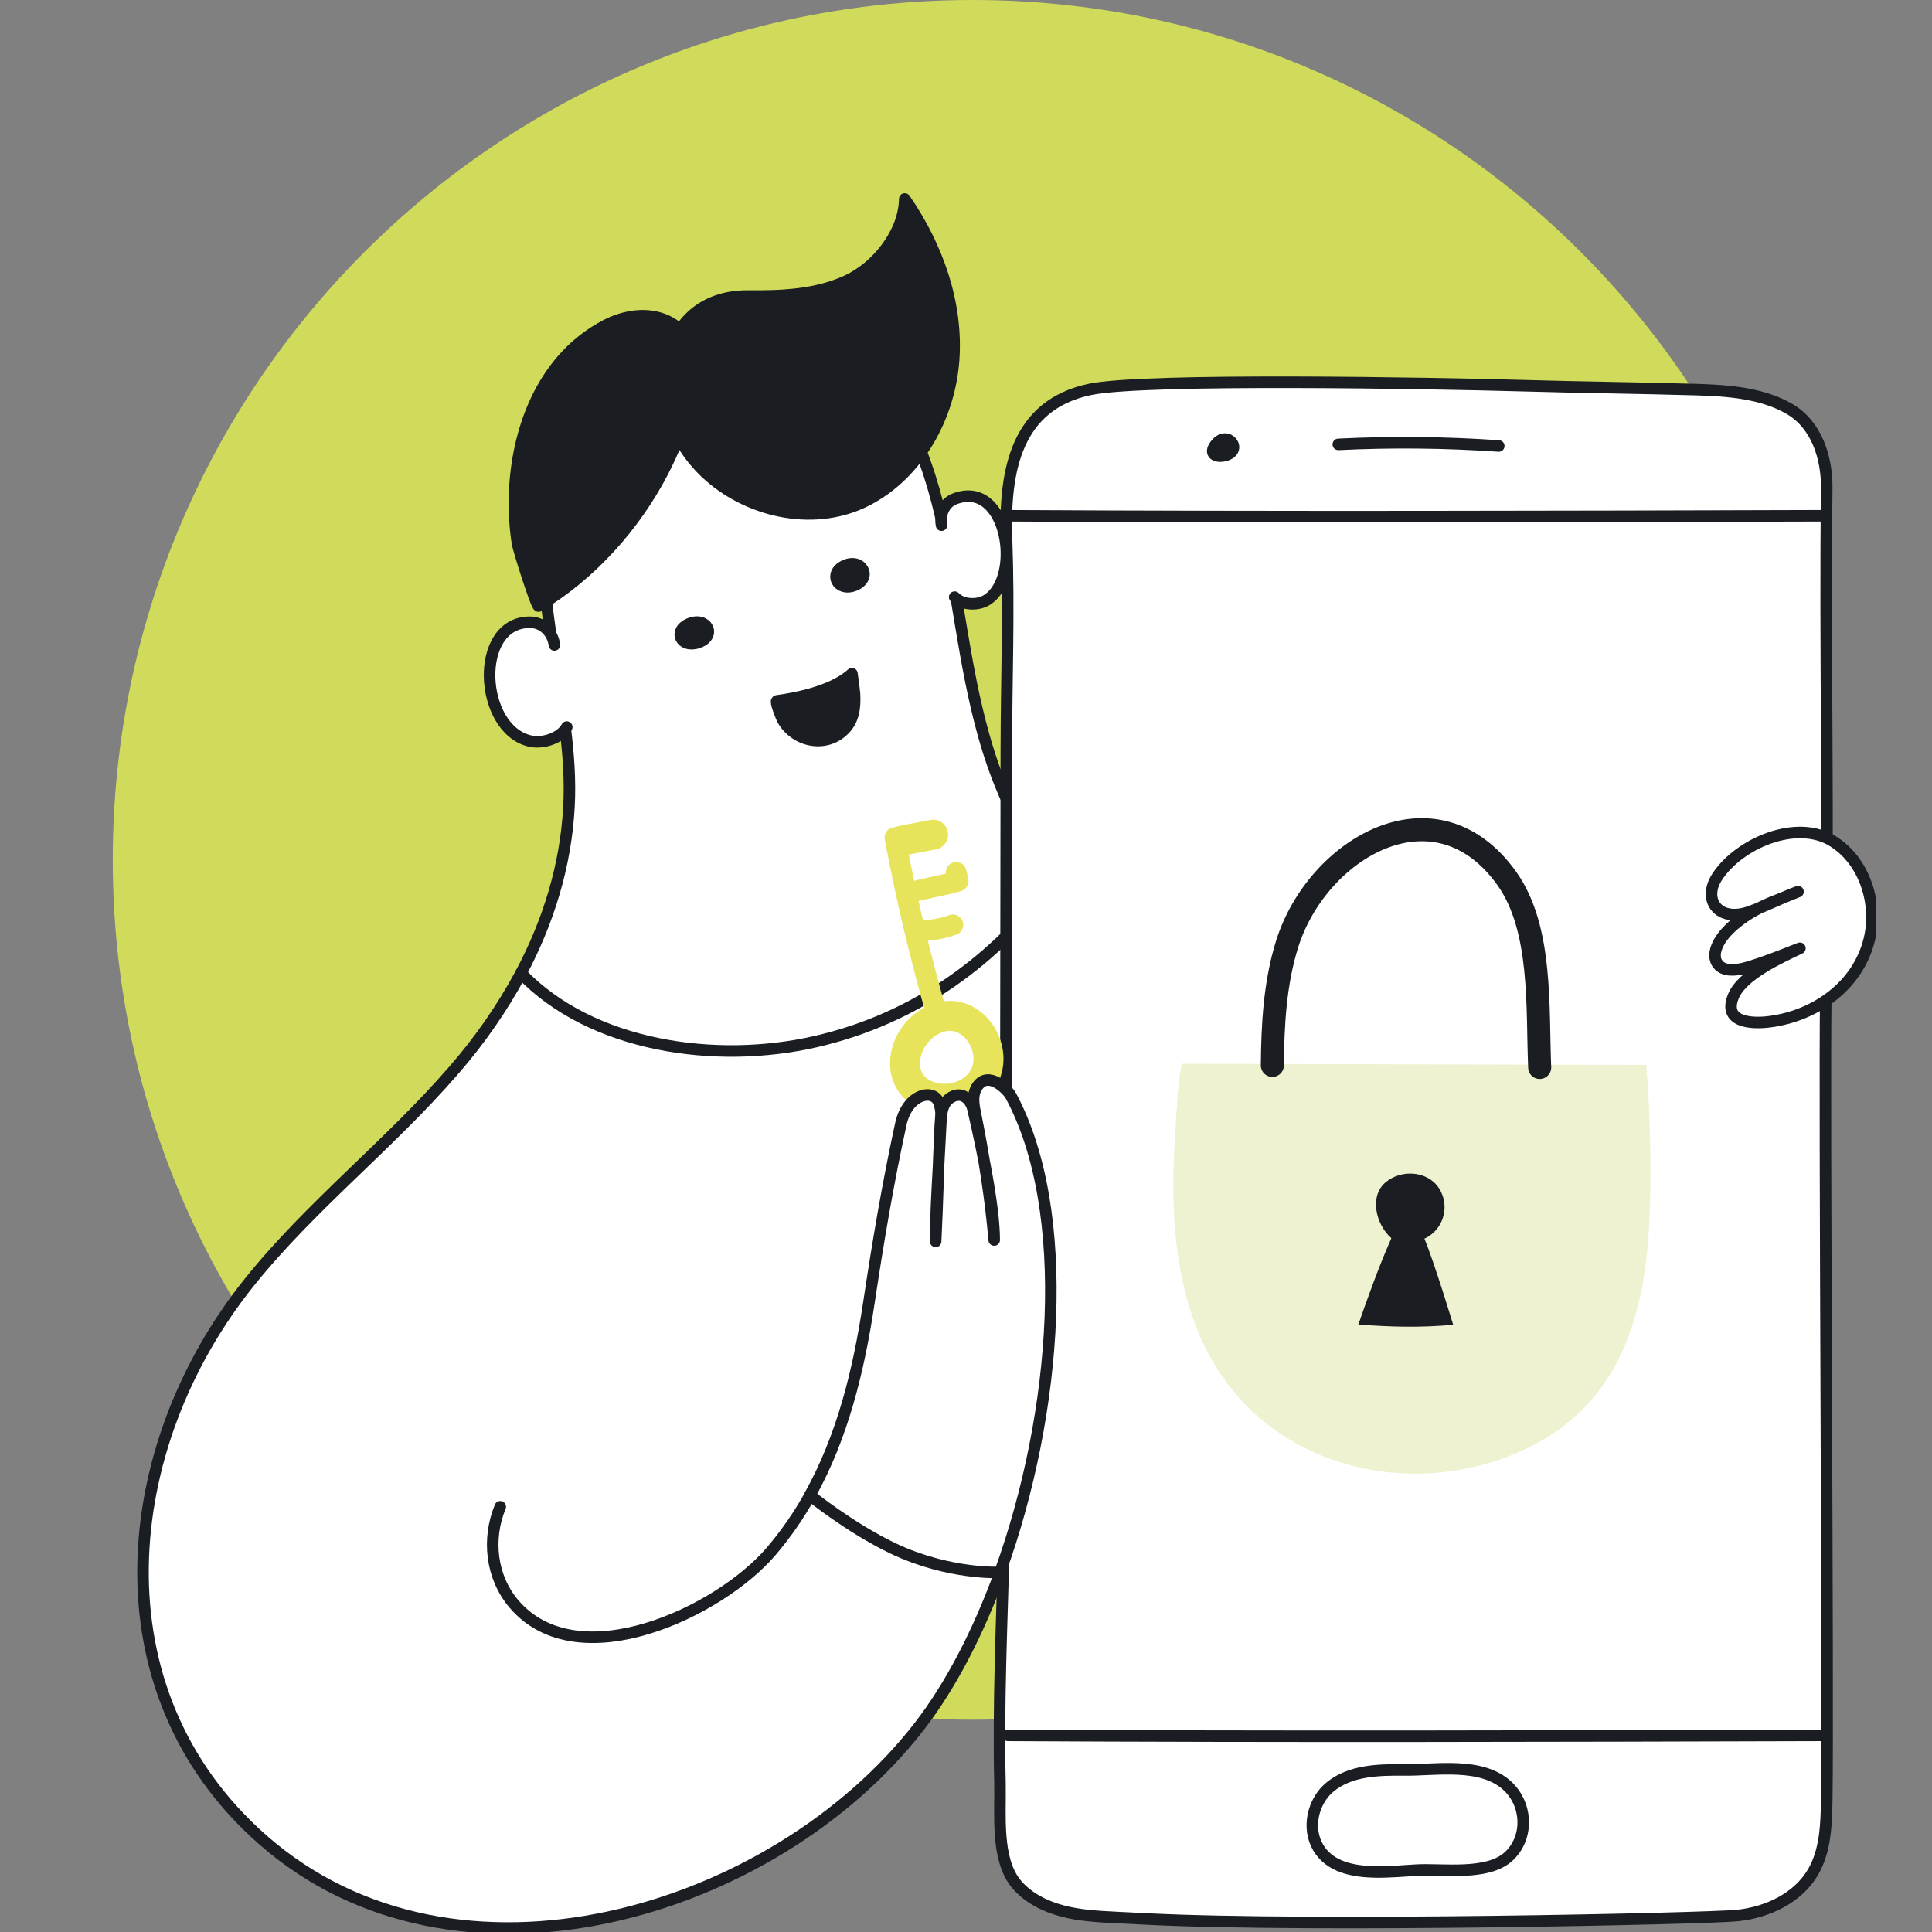 <svg xmlns="http://www.w3.org/2000/svg" xmlns:xlink="http://www.w3.org/1999/xlink" width="800" zoomAndPan="magnify" viewBox="0 0 600 600" height="800" preserveAspectRatio="xMidYMid meet" version="1.0"><rect x="0" y="0" width="600" height="600" fill="#808080" stroke="none"/><defs><clipPath id="83cb91d30a"><path d="M 35.023 0 L 569.09 0 L 569.09 534.066 L 35.023 534.066 Z M 35.023 0 " clip-rule="nonzero"/></clipPath><clipPath id="2e128dd79c"><path d="M 302.059 0 C 154.578 0 35.023 119.555 35.023 267.031 C 35.023 414.512 154.578 534.066 302.059 534.066 C 449.535 534.066 569.09 414.512 569.09 267.031 C 569.09 119.555 449.535 0 302.059 0 Z M 302.059 0 " clip-rule="nonzero"/></clipPath><clipPath id="9459854c67"><path d="M 0.023 0 L 534.09 0 L 534.09 534.066 L 0.023 534.066 Z M 0.023 0 " clip-rule="nonzero"/></clipPath><clipPath id="a8611c02d4"><path d="M 267.059 0 C 119.578 0 0.023 119.555 0.023 267.031 C 0.023 414.512 119.578 534.066 267.059 534.066 C 414.535 534.066 534.09 414.512 534.09 267.031 C 534.09 119.555 414.535 0 267.059 0 Z M 267.059 0 " clip-rule="nonzero"/></clipPath><clipPath id="be7f0fea20"><rect x="0" width="535" y="0" height="535"/></clipPath><clipPath id="098e4b9f80"><path d="M 42.586 300 L 313 300 L 313 600 L 42.586 600 Z M 42.586 300 " clip-rule="nonzero"/></clipPath><clipPath id="d402b1fad9"><path d="M 529 256 L 582.586 256 L 582.586 320 L 529 320 Z M 529 256 " clip-rule="nonzero"/></clipPath></defs><g clip-path="url(#83cb91d30a)"><g clip-path="url(#2e128dd79c)"><g transform="matrix(1, 0, 0, 1, 35, -0)"><g clip-path="url(#be7f0fea20)"><g clip-path="url(#9459854c67)"><g clip-path="url(#a8611c02d4)"><path fill="#d0da5b" d="M 0.023 0 L 534.09 0 L 534.09 534.066 L 0.023 534.066 Z M 0.023 0 " fill-opacity="1" fill-rule="nonzero"/></g></g></g></g></g></g><path fill="#ffffff" d="M 309.332 490.285 C 313.051 482.918 316.555 475.406 319.773 467.789 C 339.766 420.656 350.672 366.941 336.656 316.59 C 334.223 307.828 331.504 293.238 326.426 285.762 C 320.883 277.609 303.504 274.07 294.492 271.672 C 270.066 265.234 244.066 264.984 219.465 270.672 C 202.082 274.676 184.562 281.578 169.863 291.844 C 162.891 296.707 161.746 300.855 158.098 308.008 C 153.699 316.66 147.082 324.707 140.754 332.039 C 120.871 355.031 96.41 374.059 77.418 397.695 C 36.363 448.766 28.926 524.613 81.496 570.781 C 141.434 623.461 239.992 593.742 285.051 535.738 C 295.992 521.719 301.465 505.945 309.332 490.285 Z M 309.332 490.285 " fill-opacity="1" fill-rule="nonzero"/><path stroke-linecap="round" transform="matrix(0.358, 0, 0, 0.358, 42.587, 60)" fill-opacity="1" fill="#ffffff" fill-rule="nonzero" stroke-linejoin="round" d="M 797.4 594.005 C 745.297 665.595 674.8 716.201 588.497 736.005 C 502.205 755.797 394.198 740.603 332.997 676.605 C 356.601 632.203 371.795 583.803 374.602 532.4 C 379.703 439.204 336.699 347.199 359.299 254.703 C 371.795 203.496 403.002 155.904 448.202 128.804 C 493.401 101.704 552.997 97.401 599.3 122.6 C 655.204 153.097 682.599 217.904 696.996 279.903 C 711.6 343.005 716.897 408.095 734.396 470.4 C 746.903 515.196 766.903 559.598 797.4 594.005 Z M 797.4 594.005 " stroke="#1a1e22" stroke-width="10" stroke-opacity="1" stroke-miterlimit="4"/><path fill="#ffffff" d="M 163.711 229.902 C 167.504 230.797 169.789 229.297 173.008 227.793 C 175.977 226.434 178.41 225.828 179.48 222.215 C 180.414 219.066 180.375 214.277 179.84 211.059 C 179.445 208.734 178.48 206.516 177.086 204.586 C 175.621 202.547 173.402 201.688 171.828 199.973 C 169.148 197.074 168.898 193.07 163.711 193.07 C 146.262 193.07 147.832 226.184 163.711 229.902 Z M 163.711 229.902 " fill-opacity="1" fill-rule="nonzero"/><path stroke-linecap="round" transform="matrix(0.358, 0, 0, 0.358, 42.587, 60)" fill="none" stroke-linejoin="round" d="M 361.997 391.897 C 360.501 381.203 352.298 372.202 340.697 372.202 C 291.904 372.104 296.295 464.797 340.697 475.196 C 352.003 477.905 367.601 472.596 372.702 463.104 " stroke="#1a1e22" stroke-width="10" stroke-opacity="1" stroke-miterlimit="4"/><path fill="#ffffff" d="M 306.188 186.203 C 303.074 188.168 300.57 187.133 297.461 186.023 C 295.137 185.203 295.957 185.559 293.703 186.344 C 292.348 186.848 290.809 186.812 289.449 186.203 C 287.41 185.273 286.051 183.234 285.48 181.09 C 284.516 177.512 285.695 174.008 286.086 170.434 C 286.16 169.289 286.41 168.105 286.805 167.035 C 287.27 165.961 288.055 164.996 289.164 164.602 C 289.734 164.426 290.344 164.387 290.914 164.172 C 292.773 163.492 291.809 160.453 292.348 158.918 C 292.918 157.059 294.312 155.52 296.137 154.77 C 312.516 148.512 317.414 179.156 306.188 186.203 Z M 306.188 186.203 " fill-opacity="1" fill-rule="nonzero"/><path stroke-linecap="round" transform="matrix(0.358, 0, 0, 0.358, 42.587, 60)" fill="none" stroke-linejoin="round" d="M 697.804 287.997 C 696.002 278.603 700.305 268.597 709.098 265.2 C 754.8 247.505 768.498 333.196 737.105 352.901 C 729.098 357.904 715.696 357.303 709.197 350.4 " stroke="#1a1e22" stroke-width="10" stroke-opacity="1" stroke-miterlimit="4"/><path stroke-linecap="round" transform="matrix(0.358, 0, 0, 0.358, 42.587, 60)" fill-opacity="1" fill="#1a1e22" fill-rule="nonzero" stroke-linejoin="round" d="M 486.705 389.799 C 503.003 384.196 494.504 367.003 479.005 373.502 C 464.499 379.597 471.796 394.999 486.705 389.799 Z M 486.705 389.799 " stroke="#1a1e22" stroke-width="10" stroke-opacity="1" stroke-miterlimit="4"/><path stroke-linecap="round" transform="matrix(0.358, 0, 0, 0.358, 42.587, 60)" fill-opacity="1" fill="#1a1e22" fill-rule="nonzero" stroke-linejoin="round" d="M 622.304 340.198 C 638.295 333.797 628.596 315.905 613.5 323.202 C 599.398 329.996 607.7 345.998 622.304 340.198 Z M 622.304 340.198 " stroke="#1a1e22" stroke-width="10" stroke-opacity="1" stroke-miterlimit="4"/><path stroke-linecap="round" transform="matrix(0.358, 0, 0, 0.358, 42.587, 60)" fill-opacity="1" fill="#1a1e22" fill-rule="nonzero" stroke-linejoin="round" d="M 574.505 470.805 C 586.902 477.304 602.697 476.299 613.598 465.103 C 621.998 456.495 622.905 445.299 622.304 434.005 C 622.195 431.995 620.098 416.801 620.098 416.801 C 602.195 433.197 567.296 438.702 554.996 440.395 C 553.205 440.701 559.3 455.6 559.802 456.397 C 563.101 462.503 568.301 467.495 574.505 470.805 Z M 574.505 470.805 " stroke="#1a1e22" stroke-width="10" stroke-opacity="1" stroke-miterlimit="4"/><path stroke-linecap="round" transform="matrix(0.358, 0, 0, 0.358, 42.587, 60)" fill-opacity="1" fill="#1a1e22" fill-rule="nonzero" stroke-linejoin="round" d="M 368.595 144.796 C 379.299 132.3 392.396 121.999 407 114.397 C 423.297 105.997 443.396 103.004 459.9 110.902 C 505.198 132.496 472.2 210.498 456.001 241.705 C 431.599 288.696 393.805 330.804 348.3 358.199 C 346.596 359.204 330.703 309.002 329.905 303.595 C 321.702 250.105 332.396 186.598 368.595 144.796 Z M 368.595 144.796 " stroke="#1a1e22" stroke-width="10" stroke-opacity="1" stroke-miterlimit="4"/><path stroke-linecap="round" transform="matrix(0.358, 0, 0, 0.358, 42.587, 60)" fill-opacity="1" fill="#1a1e22" fill-rule="nonzero" stroke-linejoin="round" d="M 496.7 245.703 C 533.5 277.795 589.895 289.198 634.003 265.899 C 677.804 242.797 704.795 193.895 708.301 144.501 C 711.796 95.096 694.101 45.8 665.898 5.003 C 665.505 34.003 642.097 63.801 615.696 76.002 C 589.295 88.203 559.398 89.503 530.299 89.197 C 483.396 88.695 456.798 122.6 458.6 169.504 C 459.9 200.197 474.898 226.598 496.7 245.703 Z M 496.7 245.703 " stroke="#1a1e22" stroke-width="10" stroke-opacity="1" stroke-miterlimit="4"/><path stroke-linecap="round" transform="matrix(0.358, 0, 0, 0.358, 42.587, 60)" fill-opacity="1" fill="#ffffff" fill-rule="nonzero" stroke-linejoin="round" d="M 753.195 1072.598 C 753.905 1140.605 750.497 1208.699 748.902 1276.695 C 748.105 1310.797 747.7 1344.997 748.498 1379.098 C 749.099 1405.696 744.697 1445.401 762.796 1466.898 C 772.9 1478.902 787.602 1486.199 802.796 1490.197 C 818.001 1494.205 833.697 1495.003 849.405 1495.8 L 875.697 1497.1 C 1020.405 1504.397 1361.903 1496.805 1388.096 1494.096 C 1414.3 1491.398 1440.898 1478.902 1453.995 1456.095 C 1464.601 1437.701 1465.3 1415.505 1465.704 1394.303 C 1467.201 1310.305 1463.399 781.204 1464.896 697.195 C 1467.703 540.898 1463.902 391.405 1465.704 256.702 C 1466.097 229.405 1456.9 200.798 1433.296 187.101 C 1409.702 173.403 1380.002 171.197 1352.705 170.399 C 1301.4 168.903 1254.398 168.499 1203.104 167.002 C 1125.9 164.796 874.397 160.197 826.597 170.203 C 762.796 183.605 752.102 240.197 754.2 299.499 C 756.504 363.802 754.101 419.805 754.003 484 Z M 753.195 1072.598 " stroke="#1a1e22" stroke-width="10" stroke-opacity="1" stroke-miterlimit="4"/><path stroke-linecap="round" transform="matrix(0.358, 0, 0, 0.358, 42.587, 60)" fill="none" stroke-linejoin="round" d="M 1074.496 1456.302 C 1087.298 1456.499 1100.001 1455.199 1109.996 1454.697 C 1133.098 1453.495 1171.296 1459.7 1189.701 1442.9 C 1207.101 1426.996 1206.402 1398.399 1189.002 1381.895 C 1166.304 1360.497 1126.599 1368.197 1098.701 1367.804 C 1076.997 1367.596 1052.398 1368.099 1034.801 1382.605 C 1019.902 1394.904 1014.495 1418.4 1024.698 1435.396 C 1034.703 1451.999 1054.605 1455.997 1074.496 1456.302 Z M 1074.496 1456.302 " stroke="#1a1e22" stroke-width="10" stroke-opacity="1" stroke-miterlimit="4"/><path stroke-linecap="round" transform="matrix(0.358, 0, 0, 0.358, 42.587, 60)" fill="none" stroke-linejoin="round" d="M 1042 217.904 C 1088.401 215.599 1134.9 216.101 1181.203 219.302 " stroke="#1a1e22" stroke-width="10" stroke-opacity="1" stroke-miterlimit="4"/><path stroke-linecap="round" transform="matrix(0.358, 0, 0, 0.358, 42.587, 60)" fill-opacity="1" fill="#1a1e22" fill-rule="nonzero" stroke-linejoin="round" d="M 943.397 227.603 C 960 223.605 946.095 204.304 935.402 218.297 C 929.405 226.096 935.795 229.395 943.397 227.603 Z M 943.397 227.603 " stroke="#1a1e22" stroke-width="10" stroke-opacity="1" stroke-miterlimit="4"/><path stroke-linecap="round" transform="matrix(0.358, 0, 0, 0.358, 42.587, 60)" fill="none" stroke-linejoin="round" d="M 755.401 279.804 C 990.203 281.104 1226.796 280.503 1462.405 279.804 " stroke="#1a1e22" stroke-width="10" stroke-opacity="1" stroke-miterlimit="4"/><path stroke-linecap="round" transform="matrix(0.358, 0, 0, 0.358, 42.587, 60)" fill="none" stroke-linejoin="round" d="M 755.401 1337.798 C 990.203 1339.098 1226.796 1338.498 1462.405 1337.798 " stroke="#1a1e22" stroke-width="10" stroke-opacity="1" stroke-miterlimit="4"/><path fill="#ffffff" d="M 161.672 301.965 C 155.879 312.762 148.871 322.848 140.824 332.074 C 120.941 355.07 96.48 374.094 77.492 397.734 C 36.438 448.801 28.996 524.648 81.566 570.82 C 141.504 623.496 240.062 593.777 285.121 535.773 C 295.027 523.004 303.609 506.34 310.336 487.816 L 251.398 463.82 C 247.93 470.078 243.852 475.98 239.203 481.414 C 223.254 500.047 179.305 521.039 159.422 497.578 C 152.375 489.246 151.125 477.445 155.234 467.504 Z M 161.672 301.965 " fill-opacity="1" fill-rule="nonzero"/><g clip-path="url(#098e4b9f80)"><path stroke-linecap="round" transform="matrix(0.358, 0, 0, 0.358, 42.587, 60)" fill="none" stroke-linejoin="round" d="M 332.997 676.605 C 316.798 706.797 297.202 735 274.7 760.8 C 219.102 825.104 150.702 878.299 97.605 944.405 C -17.196 1087.202 -38.004 1299.295 108.998 1428.405 C 276.601 1575.702 552.2 1492.6 678.197 1330.404 C 705.898 1294.696 729.896 1248.099 748.705 1196.301 L 583.899 1129.201 C 574.199 1146.7 562.795 1163.205 549.797 1178.399 C 505.198 1230.501 382.303 1289.202 326.705 1223.598 C 307 1200.299 303.504 1167.301 314.995 1139.502 " stroke="#1a1e22" stroke-width="10" stroke-opacity="1" stroke-miterlimit="4"/></g><path fill="#eff2d0" d="M 367.266 330.359 C 365.836 330.359 364.441 361.184 364.406 363.938 C 363.832 393.191 369.34 423.516 393.73 442.434 C 415.117 458.992 444.332 461.852 469.223 451.984 C 495.578 441.539 507.094 420.941 510.922 393.941 C 513.281 377.277 512.852 349.742 511.242 330.715 Z M 367.266 330.359 " fill-opacity="1" fill-rule="nonzero"/><path stroke-linecap="round" transform="matrix(0.358, 0, 0, 0.358, 42.587, 60)" fill="none" stroke-linejoin="round" d="M 984.796 756.595 C 985.102 721.095 987.002 685.3 997.598 651.395 C 1023.496 568.5 1126.205 507.604 1188.204 594.497 C 1219.204 638.003 1214.496 706.895 1216.703 758.397 " stroke="#1a1e22" stroke-width="20" stroke-opacity="1" stroke-miterlimit="4"/><path fill="#1a1e22" d="M 451.305 411.43 C 440.828 412.359 432.352 412.109 421.84 411.359 C 424.52 403.668 428.277 393.121 432.102 384.535 C 427.203 380.211 425.273 371.52 430.207 367.262 C 435.141 363.008 443.438 363.582 446.941 369.086 C 450.125 374.129 448.66 380.816 443.617 384 C 443.223 384.25 442.793 384.465 442.367 384.68 C 445.406 391.938 451.305 411.43 451.305 411.43 Z M 451.305 411.43 " fill-opacity="1" fill-rule="nonzero"/><path stroke-linecap="round" transform="matrix(0.358, 0, 0, 0.358, 42.587, 60)" fill="none" stroke-linejoin="round" d="M 730.497 772.597 C 721.802 782.504 707.7 787.103 694.604 785.104 C 652.801 778.9 660.698 727.703 694.396 715.502 C 726.4 703.902 752.299 747.9 730.497 772.597 Z M 730.497 772.597 " stroke="#e7e45c" stroke-width="26" stroke-opacity="1" stroke-miterlimit="4"/><path stroke-linecap="round" transform="matrix(0.358, 0, 0, 0.358, 42.587, 60)" fill="none" stroke-linejoin="round" d="M 707.602 634.705 C 700 637.501 692.102 639.096 683.997 639.5 " stroke="#e7e45c" stroke-width="18" stroke-opacity="1" stroke-miterlimit="4"/><path stroke-linecap="round" transform="matrix(0.358, 0, 0, 0.358, 42.587, 60)" fill="none" stroke-linejoin="round" d="M 672.998 606.196 C 681.201 603.399 703.997 599.598 712.201 596.703 C 711.196 594.005 711.501 591.897 710.497 589.199 " stroke="#e7e45c" stroke-width="18" stroke-opacity="1" stroke-miterlimit="4"/><path stroke-linecap="round" transform="matrix(0.358, 0, 0, 0.358, 42.587, 60)" fill="none" stroke-linejoin="round" d="M 690.496 556.496 L 663.604 561.597 " stroke="#e7e45c" stroke-width="26" stroke-opacity="1" stroke-miterlimit="4"/><path stroke-linecap="round" transform="matrix(0.358, 0, 0, 0.358, 42.587, 60)" fill="none" stroke-linejoin="round" d="M 694.298 714.399 C 679.497 663.203 667.198 611.395 657.4 558.997 " stroke="#e7e45c" stroke-width="18" stroke-opacity="1" stroke-miterlimit="4"/><path stroke-linecap="round" transform="matrix(0.358, 0, 0, 0.358, 42.587, 60)" fill-opacity="1" fill="#ffffff" fill-rule="nonzero" stroke-linejoin="round" d="M 748.498 1196.4 C 798.798 1057.797 811.6 882.603 757.903 782.897 C 755.095 777.698 738.602 760.702 728.902 774.705 C 724.697 780.702 725.199 788.304 726.597 795.404 C 734.997 837.098 740.404 872.696 743.495 908.097 C 743.495 882.1 734.997 837.098 725.101 794.596 C 723.997 789.899 721.201 785.301 716.897 783.302 C 711.6 780.8 705.002 783.695 701.496 788.501 C 698.001 793.296 697.498 800.2 697.203 806.098 C 694.997 850.096 692.605 885.104 692.703 909.299 C 694.396 875.798 694.997 842.297 696.701 808.905 C 697.105 800.2 698.405 797.698 695.696 789.397 C 691.6 776.3 668.301 780.604 662.501 807.496 C 650.999 860.495 642.796 909.495 634.702 963.095 C 625.898 1021.5 611.905 1078.802 583.604 1129.496 C 583.604 1129.496 618.295 1157.699 655.903 1175.701 C 704.402 1198.705 748.498 1196.4 748.498 1196.4 Z M 748.498 1196.4 " stroke="#1a1e22" stroke-width="10" stroke-opacity="1" stroke-miterlimit="4"/><path fill="#ffffff" d="M 550.867 279.504 C 546.039 281.258 538.312 285.371 534.273 290.875 C 532.484 293.309 531.125 296.812 532.984 299.172 C 534.773 301.461 538.312 301.141 541.141 300.426 C 546.898 298.996 559.484 293.738 558.375 294.273 C 552.297 297.172 540.602 302.43 537.812 309.078 C 534.418 317.27 543.32 317.77 549.078 317.02 C 563.238 315.195 576.438 305.898 579.941 291.555 C 582.66 280.543 578.617 267.203 568.605 261.016 C 557.27 254.008 539.496 261.766 532.77 272.066 C 528.301 278.898 532.734 285.586 541.316 283.367 C 545.18 282.367 553.836 278.074 557.84 276.68 Z M 550.867 279.504 " fill-opacity="1" fill-rule="nonzero"/><g clip-path="url(#d402b1fad9)"><path stroke-linecap="round" transform="matrix(0.358, 0, 0, 0.358, 42.587, 60)" fill="none" stroke-linejoin="round" d="M 1421.302 613.798 C 1407.801 618.702 1386.195 630.204 1374.901 645.595 C 1369.898 652.4 1366.097 662.198 1371.296 668.795 C 1376.299 675.196 1386.195 674.301 1394.104 672.302 C 1410.204 668.304 1445.398 653.601 1442.296 655.098 C 1425.3 663.203 1392.596 677.905 1384.797 696.496 C 1375.305 719.402 1400.199 720.8 1416.299 718.703 C 1455.895 713.602 1492.804 687.605 1502.602 647.496 C 1510.205 616.703 1498.899 579.401 1470.904 562.099 C 1439.205 542.503 1389.505 564.196 1370.696 593.001 C 1358.2 612.105 1370.597 630.805 1394.595 624.601 C 1405.398 621.805 1429.604 609.8 1440.8 605.901 Z M 1421.302 613.798 " stroke="#1a1e22" stroke-width="10" stroke-opacity="1" stroke-miterlimit="4"/></g></svg>